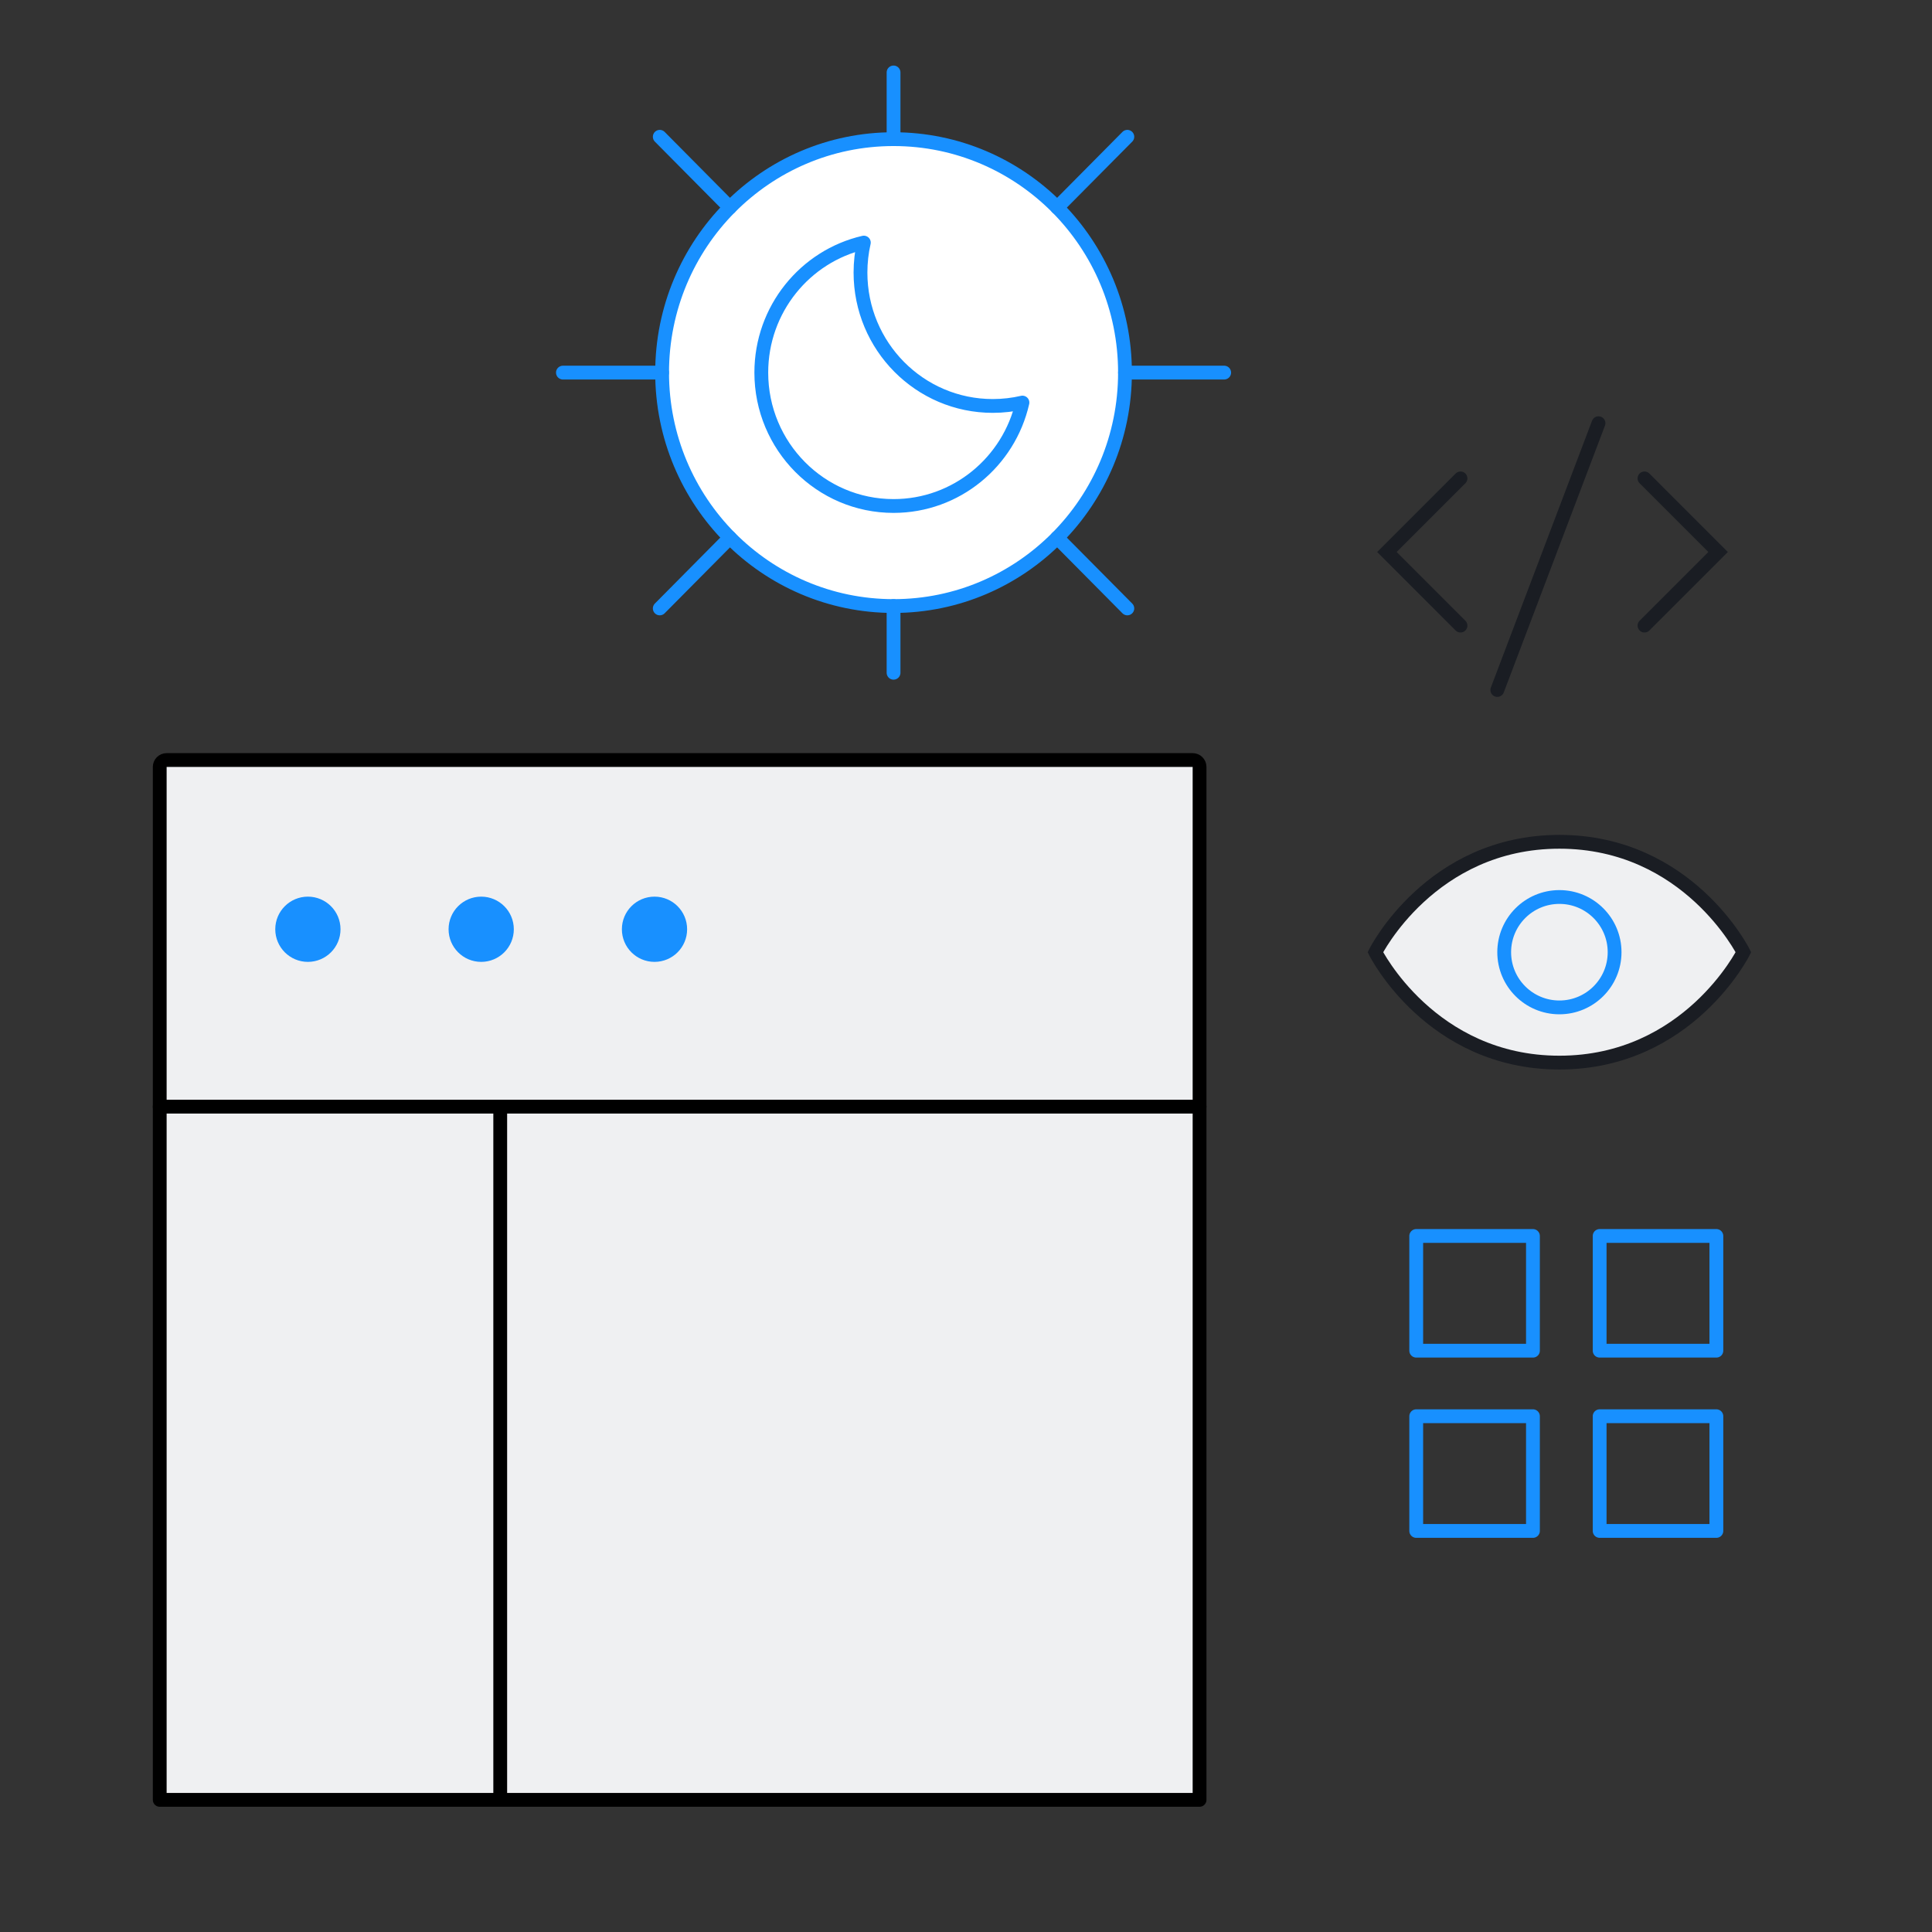 <svg width="350" height="350" viewBox="0 0 280 280" fill="none" xmlns="http://www.w3.org/2000/svg">
<rect x="0" y="0" width="280" height="280" fill="#333333" stroke="none"/>
<g clip-path="url(#clip0_5893_44463)">
<path d="M23.149 111.15C23.149 110.597 23.597 110.15 24.149 110.15H172.85C173.403 110.15 173.85 110.597 173.85 111.15V260.85H23.149V111.15Z" fill="#EFF0F2" stroke="black" stroke-width="2" stroke-linejoin="round"/>
<path fill-rule="evenodd" clip-rule="evenodd" d="M44.622 139.403C47.233 139.403 49.35 137.287 49.35 134.675C49.35 132.064 47.233 129.948 44.622 129.948C42.011 129.948 39.894 132.064 39.894 134.675C39.894 137.287 42.011 139.403 44.622 139.403Z" fill="#1890FF"/>
<path fill-rule="evenodd" clip-rule="evenodd" d="M69.739 139.403C72.35 139.403 74.467 137.287 74.467 134.675C74.467 132.064 72.35 129.948 69.739 129.948C67.128 129.948 65.011 132.064 65.011 134.675C65.011 137.287 67.128 139.403 69.739 139.403Z" fill="#1890FF"/>
<path fill-rule="evenodd" clip-rule="evenodd" d="M94.856 139.403C97.467 139.403 99.583 137.287 99.583 134.675C99.583 132.064 97.467 129.948 94.856 129.948C92.244 129.948 90.128 132.064 90.128 134.675C90.128 137.287 92.244 139.403 94.856 139.403Z" fill="#1890FF"/>
<path d="M173.85 160.383H23.149" stroke="black" stroke-width="2" stroke-linecap="round"/>
<path d="M72.497 259.964L72.497 160.679" stroke="black" stroke-width="2" stroke-linecap="round"/>
<path fill-rule="evenodd" clip-rule="evenodd" d="M129.5 87.833C148.025 87.833 163.042 72.686 163.042 54C163.042 35.314 148.025 20.167 129.5 20.167C110.975 20.167 95.958 35.314 95.958 54C95.958 72.686 110.975 87.833 129.5 87.833Z" fill="white" stroke="#1890FF" stroke-width="2"/>
<path d="M148.181 58.344C146.797 58.664 145.356 58.833 143.875 58.833C133.29 58.833 124.708 50.178 124.708 39.5C124.708 38.007 124.876 36.553 125.194 35.157C116.682 37.127 110.333 44.816 110.333 54C110.333 64.677 118.915 73.333 129.5 73.333C138.605 73.333 146.227 66.93 148.181 58.344Z" stroke="#1890FF" stroke-width="2" stroke-linejoin="round"/>
<path d="M129.5 20.167V10.5" stroke="#1890FF" stroke-width="2" stroke-linecap="round" stroke-linejoin="round"/>
<path d="M129.5 97.5V87.833" stroke="#1890FF" stroke-width="2" stroke-linecap="round" stroke-linejoin="round"/>
<path fill-rule="evenodd" clip-rule="evenodd" d="M95.958 54H81.583H95.958Z" stroke="#1890FF" stroke-width="2" stroke-linecap="round" stroke-linejoin="round"/>
<path fill-rule="evenodd" clip-rule="evenodd" d="M177.417 54H163.042H177.417Z" stroke="#1890FF" stroke-width="2" stroke-linecap="round" stroke-linejoin="round"/>
<path fill-rule="evenodd" clip-rule="evenodd" d="M153.217 30.076L163.382 19.823L153.217 30.076Z" stroke="#1890FF" stroke-width="2" stroke-linecap="round" stroke-linejoin="round"/>
<path fill-rule="evenodd" clip-rule="evenodd" d="M95.618 88.177L105.783 77.924L95.618 88.177Z" stroke="#1890FF" stroke-width="2" stroke-linecap="round" stroke-linejoin="round"/>
<path fill-rule="evenodd" clip-rule="evenodd" d="M153.217 77.924L163.382 88.177L153.217 77.924Z" stroke="#1890FF" stroke-width="2" stroke-linecap="round" stroke-linejoin="round"/>
<path fill-rule="evenodd" clip-rule="evenodd" d="M95.618 19.823L105.783 30.076L95.618 19.823Z" stroke="#1890FF" stroke-width="2" stroke-linecap="round" stroke-linejoin="round"/>
<rect x="205.25" y="179.125" width="16.917" height="16.625" stroke="#1890FF" stroke-width="2" stroke-linejoin="round"/>
<rect x="231.833" y="179.125" width="16.917" height="16.625" stroke="#1890FF" stroke-width="2" stroke-linejoin="round"/>
<rect x="205.25" y="205.25" width="16.917" height="16.625" stroke="#1890FF" stroke-width="2" stroke-linejoin="round"/>
<rect x="231.833" y="205.25" width="16.917" height="16.625" stroke="#1890FF" stroke-width="2" stroke-linejoin="round"/>
<path d="M211.667 69.333L201 80L211.667 90.667" stroke="#1A1D23" stroke-width="2" stroke-linecap="round"/>
<path d="M238.333 90.667L249 80L238.333 69.333" stroke="#1A1D23" stroke-width="2" stroke-linecap="round"/>
<path d="M217 100L231.667 61.333" stroke="#1A1D23" stroke-width="2" stroke-linecap="round"/>
<path d="M252.667 138C252.667 138 244.667 154 226 154C207.333 154 199.333 138 199.333 138C199.333 138 207.333 122 226 122C244.667 122 252.667 138 252.667 138Z" fill="#EFF0F2" stroke="#1A1D23" stroke-width="2" stroke-linecap="round"/>
<circle cx="226" cy="138" r="8" stroke="#1890FF" stroke-width="2" stroke-linecap="round"/>
</g>
<defs>
<clipPath id="clip0_5893_44463">
<rect width="280" height="280" fill="white"/>
</clipPath>
</defs>
</svg>
